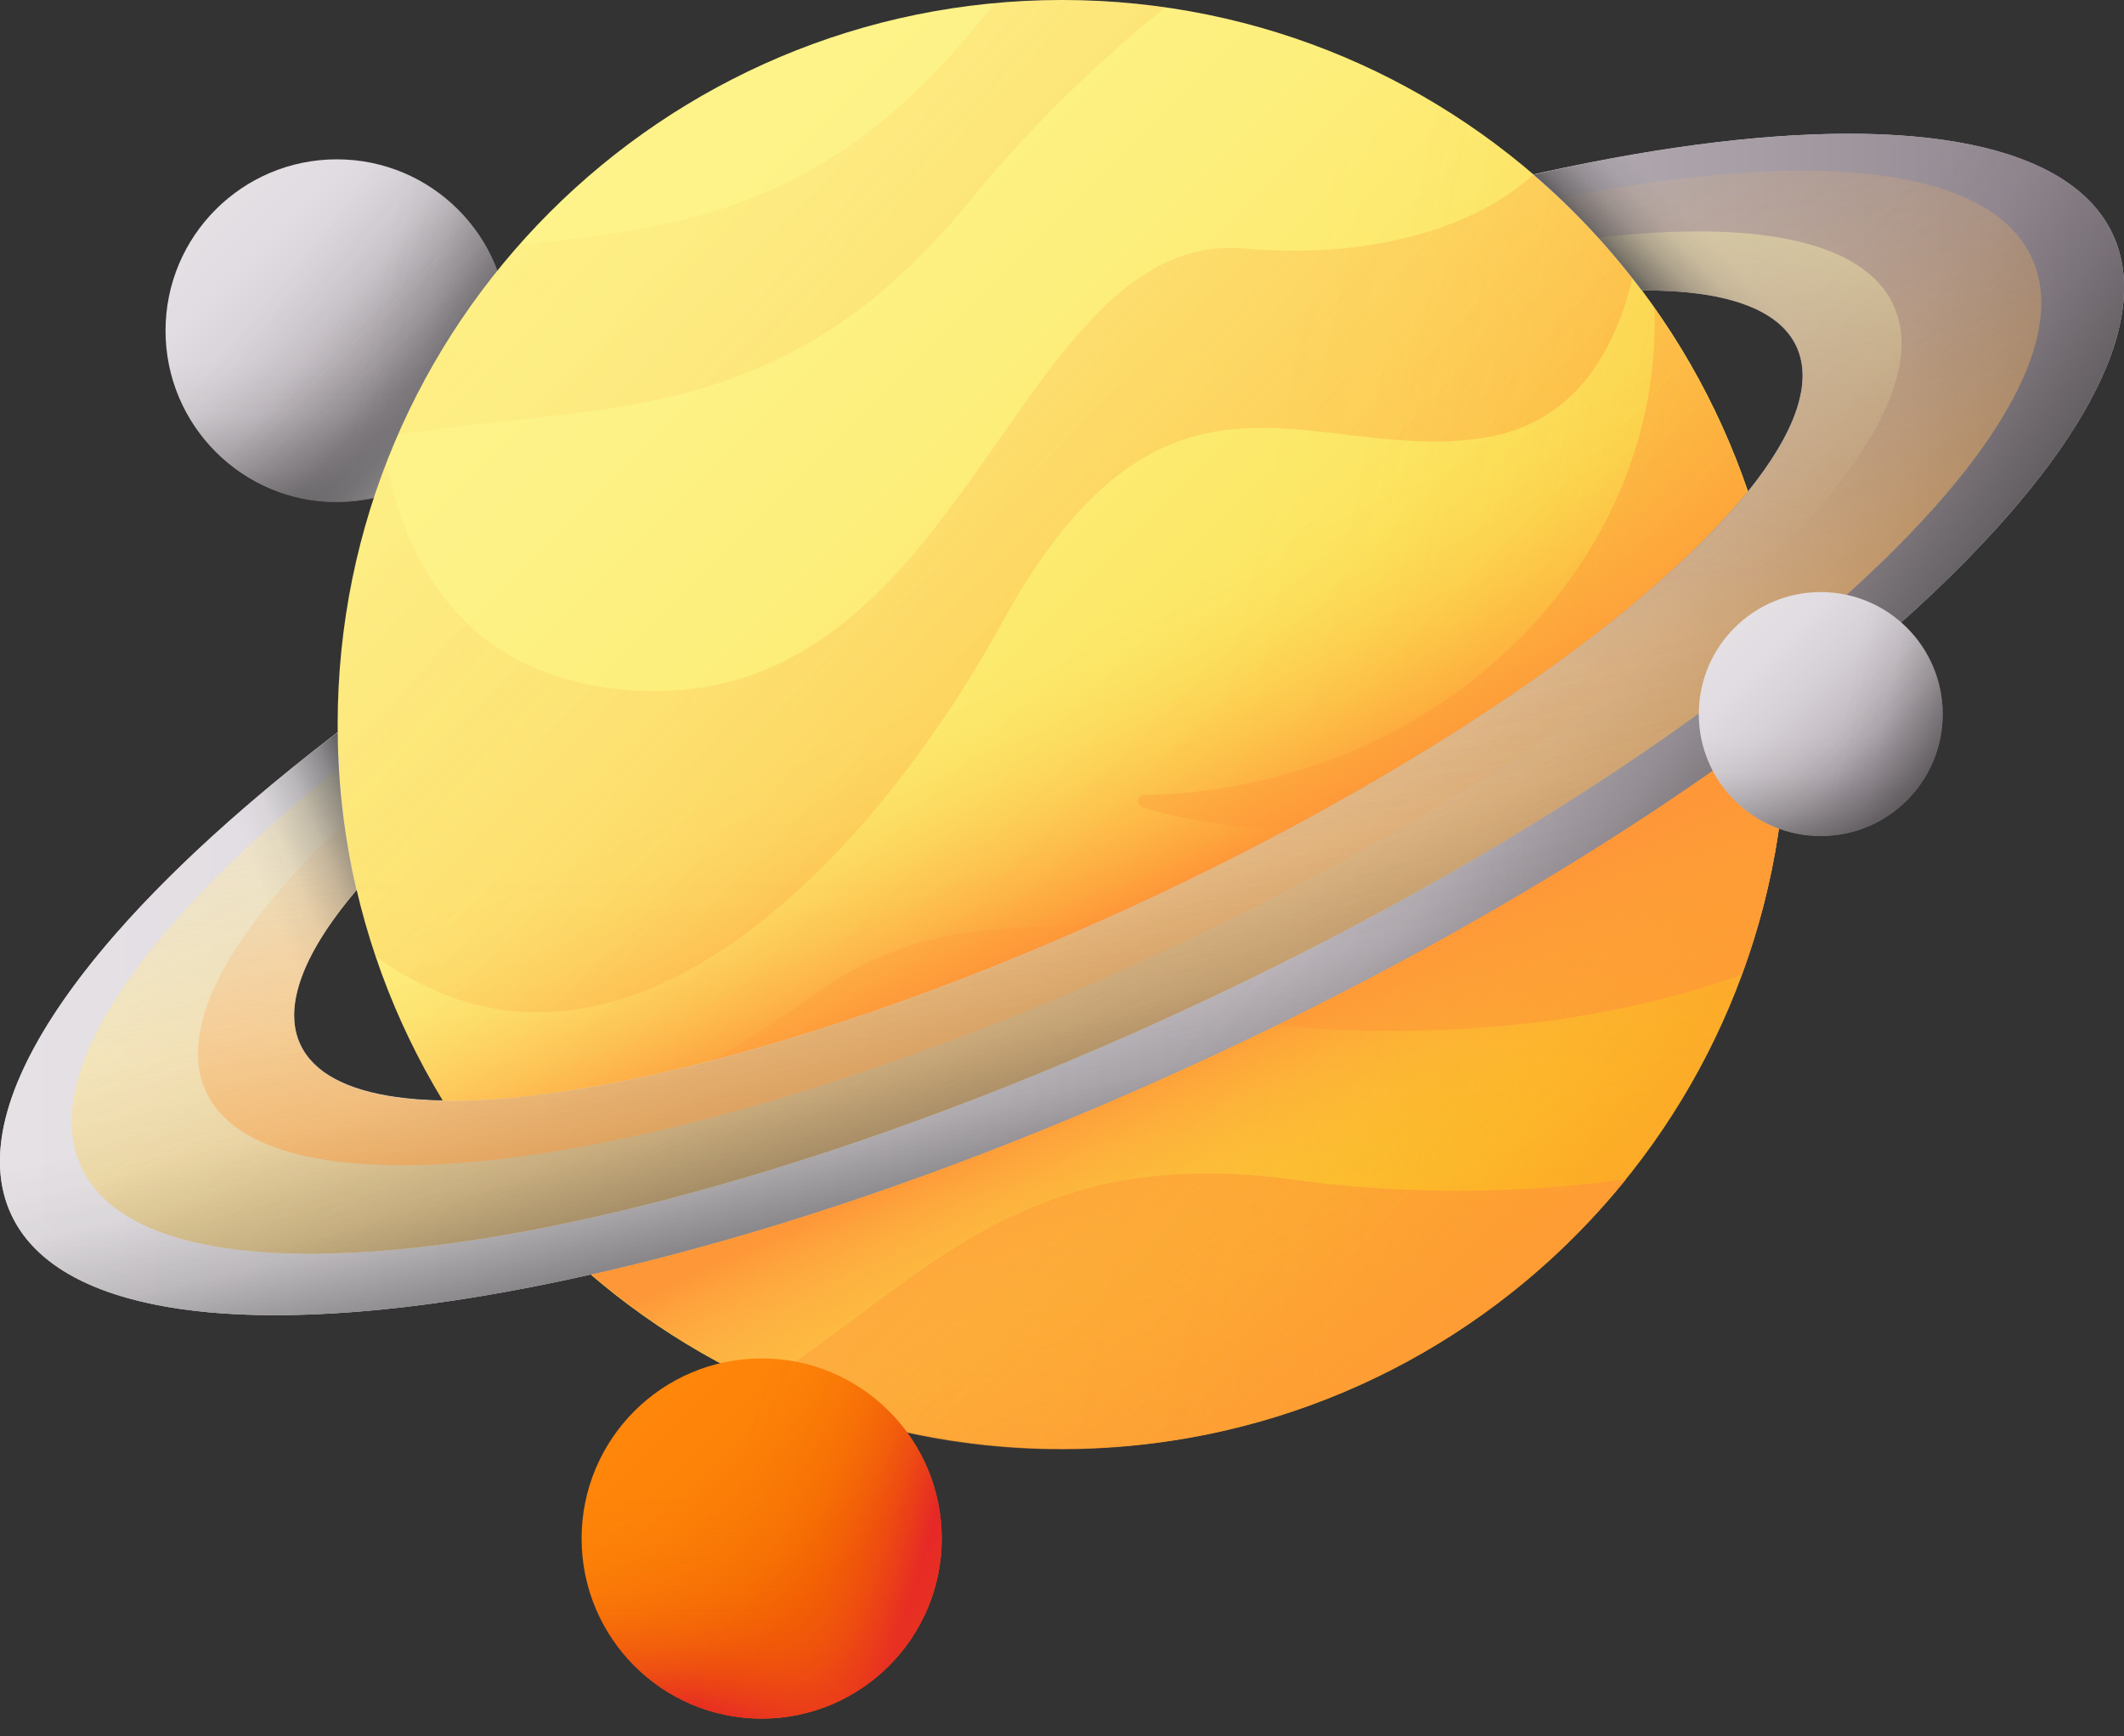 <svg width="104" height="85" viewBox="0 0 104 85" fill="none" xmlns="http://www.w3.org/2000/svg">
<rect x="0" y="0" width="104" height="85" fill="#333333" stroke="none"/>
<path d="M16.494 24.578C21.127 24.578 24.883 20.822 24.883 16.189C24.883 11.556 21.127 7.8 16.494 7.8C11.861 7.8 8.105 11.556 8.105 16.189C8.105 20.822 11.861 24.578 16.494 24.578Z" fill="url(#paint0_linear_2485_4510)"/>
<path d="M16.494 24.578C21.127 24.578 24.883 20.822 24.883 16.189C24.883 11.556 21.127 7.8 16.494 7.8C11.861 7.8 8.105 11.556 8.105 16.189C8.105 20.822 11.861 24.578 16.494 24.578Z" fill="url(#paint1_linear_2485_4510)"/>
<path d="M8.105 16.189C8.105 20.82 11.863 24.578 16.494 24.578C21.125 24.578 24.883 20.82 24.883 16.189C24.883 15.356 24.761 14.544 24.538 13.792H8.45C8.227 14.564 8.105 15.356 8.105 16.189Z" fill="url(#paint2_linear_2485_4510)"/>
<path d="M16.494 7.82C15.539 7.82 14.625 7.983 13.752 8.267V24.131C14.605 24.436 15.519 24.578 16.494 24.578C21.125 24.578 24.883 20.82 24.883 16.189C24.883 11.558 21.125 7.82 16.494 7.82Z" fill="url(#paint3_linear_2485_4510)"/>
<path d="M24.863 16.189C24.863 12.918 22.994 10.075 20.252 8.693L8.999 19.947C10.38 22.689 13.223 24.557 16.494 24.557C21.125 24.578 24.863 20.82 24.863 16.189Z" fill="url(#paint4_linear_2485_4510)"/>
<path d="M24.863 16.189C24.863 12.918 22.994 10.075 20.252 8.693L8.999 19.947C10.38 22.689 13.223 24.557 16.494 24.557C21.125 24.578 24.863 20.82 24.863 16.189Z" fill="url(#paint5_linear_2485_4510)"/>
<path d="M103.452 11.477C99.287 2.56 72.881 6.074 44.484 19.317C16.087 32.561 -3.595 50.538 0.548 59.455C4.692 68.372 31.098 64.858 59.516 51.614C87.933 38.37 107.595 20.394 103.452 11.477ZM56.022 44.119C35.791 53.544 17.286 56.692 14.706 51.127C12.106 45.561 26.406 33.414 46.638 23.969C66.869 14.524 85.373 11.396 87.973 16.961C90.553 22.527 76.253 34.674 56.022 44.119Z" fill="url(#paint6_linear_2485_4510)"/>
<path d="M52 70.931C71.587 70.931 87.466 55.053 87.466 35.466C87.466 15.879 71.587 0 52 0C32.413 0 16.534 15.879 16.534 35.466C16.534 55.053 32.413 70.931 52 70.931Z" fill="url(#paint7_linear_2485_4510)"/>
<path d="M63.456 57.769C50.091 55.88 45.175 62.745 37.294 67.763C42.697 70.241 48.791 71.378 55.128 70.809C65.122 69.916 73.795 64.959 79.625 57.728C73.897 58.541 68.189 58.419 63.456 57.769Z" fill="url(#paint8_linear_2485_4510)"/>
<path d="M49.075 30.468C57.099 15.884 64.269 22.77 72.678 21.429C77.269 20.698 79.158 16.9 79.93 13.609C78.488 11.761 76.863 10.054 75.075 8.551C72.13 11.232 66.97 12.695 60.938 12.167C49.745 11.172 47.43 34.389 31.525 33.82C23.095 33.515 19.988 27.909 18.911 22.689C17.002 27.604 16.169 33.008 16.677 38.593C16.92 41.458 17.53 44.2 18.403 46.82C30.022 55.29 42.474 42.493 49.075 30.468Z" fill="url(#paint9_linear_2485_4510)"/>
<path d="M86.572 27.584C86.592 31.18 85.231 35.689 80.011 39.772C64.513 51.919 51.33 40.463 40.097 48.547C33.8 53.077 27.544 55.859 23.319 56.327C24.985 58.602 26.914 60.673 29.047 62.481C29.92 62.177 30.855 61.791 31.85 61.263C41.194 56.266 45.683 47.856 60.308 49.928C67.499 50.944 77.005 50.7 85.292 47.714C87.059 42.941 87.811 37.72 87.323 32.338C87.181 30.713 86.917 29.128 86.572 27.584Z" fill="url(#paint10_linear_2485_4510)"/>
<path d="M57.952 38.817C57.322 38.878 56.672 38.898 56.042 38.919C55.677 38.919 55.616 39.426 55.961 39.528C59.008 40.442 62.319 40.808 65.731 40.503C73.917 39.772 80.824 35.405 84.622 29.352C85.78 27.503 86.003 25.208 85.252 23.156C84.175 20.252 82.733 17.55 81.006 15.072C81.433 27.097 71.338 37.619 57.952 38.817Z" fill="url(#paint11_linear_2485_4510)"/>
<path d="M47.511 9.811C50.05 6.683 53.32 3.372 57.058 0.366C54.397 -0.02 51.655 -0.102 48.872 0.142C48.811 0.142 48.77 0.162 48.709 0.162C48.405 0.508 48.12 0.873 47.836 1.219C40.402 10.359 33.15 11.172 25.431 11.984C22.994 14.747 20.983 17.875 19.5 21.287C29.372 19.662 38.309 21.125 47.511 9.811Z" fill="url(#paint12_linear_2485_4510)"/>
<path d="M16.534 35.466C16.534 55.047 32.419 70.931 52 70.931C71.581 70.931 87.466 55.047 87.466 35.466C87.466 31.931 86.938 28.519 85.983 25.289H18.017C17.062 28.519 16.534 31.931 16.534 35.466Z" fill="url(#paint13_linear_2485_4510)"/>
<path d="M52 0.021C47.958 0.021 44.058 0.691 40.442 1.95V69.022C44.058 70.261 47.958 70.952 52 70.952C71.581 70.952 87.466 55.067 87.466 35.486C87.466 15.905 71.581 0.021 52 0.021Z" fill="url(#paint14_linear_2485_4510)"/>
<path d="M87.466 35.466C87.466 21.613 79.524 9.628 67.945 3.778L20.313 51.431C26.142 63.01 38.147 70.952 52 70.952C71.581 70.931 87.466 55.047 87.466 35.466Z" fill="url(#paint15_linear_2485_4510)"/>
<path d="M86.166 30.835C78.853 36.786 68.778 42.88 57.586 48.12C46.394 53.361 35.242 57.139 25.98 58.906C25.817 58.947 25.655 58.967 25.472 58.988C31.972 66.3 41.438 70.931 52 70.931C71.581 70.931 87.466 55.047 87.466 35.466C87.466 33.638 87.323 31.83 87.059 30.083C86.755 30.347 86.47 30.591 86.166 30.835Z" fill="url(#paint16_linear_2485_4510)"/>
<path d="M87.059 30.103C86.775 30.347 86.47 30.591 86.166 30.855C78.853 36.806 68.778 42.9 57.586 48.141C46.394 53.381 35.242 57.159 25.98 58.927C25.817 58.967 25.655 58.987 25.472 59.008C20.373 53.28 17.123 45.886 16.616 37.741C25.736 35.913 36.583 32.175 47.491 27.097C58.703 21.877 68.758 15.783 76.07 9.811C76.131 9.75 76.213 9.709 76.273 9.648C81.92 14.93 85.841 22.08 87.059 30.103Z" fill="url(#paint17_linear_2485_4510)"/>
<path d="M103.452 11.476C100.892 5.972 89.842 5.2 75.075 8.551C77.045 10.237 78.833 12.147 80.377 14.219C84.358 14.198 87.08 15.072 87.953 16.961C88.786 18.748 87.872 21.226 85.577 24.07C84.256 25.695 82.509 27.422 80.377 29.23C74.608 34.105 66.036 39.447 56.022 44.118C46.008 48.79 36.42 51.919 28.966 53.218C26.203 53.706 23.745 53.929 21.653 53.889C17.997 53.828 15.519 52.934 14.686 51.147C13.812 49.258 14.869 46.617 17.448 43.57C16.88 41.092 16.555 38.512 16.534 35.851C4.509 45.012 -2.011 53.95 0.548 59.455C3.108 64.959 14.158 65.731 28.925 62.4C31.484 61.831 34.145 61.12 36.908 60.308C44.017 58.195 51.695 55.27 59.536 51.614C67.377 47.958 74.547 43.936 80.742 39.853C83.139 38.269 85.394 36.684 87.466 35.1C99.491 25.939 106.011 16.981 103.452 11.476Z" fill="url(#paint18_linear_2485_4510)"/>
<path d="M103.452 11.476C100.892 5.972 89.842 5.2 75.075 8.551C77.045 10.237 78.833 12.147 80.377 14.219C84.358 14.198 87.08 15.072 87.953 16.961C88.786 18.748 87.872 21.226 85.577 24.07C84.256 25.695 82.509 27.422 80.377 29.23C74.608 34.105 66.036 39.447 56.022 44.118C46.008 48.79 36.42 51.919 28.966 53.218C26.203 53.706 23.745 53.929 21.653 53.889C17.997 53.828 15.519 52.934 14.686 51.147C13.812 49.258 14.869 46.617 17.448 43.57C16.88 41.092 16.555 38.512 16.534 35.851C4.509 45.012 -2.011 53.95 0.548 59.455C3.108 64.959 14.158 65.731 28.925 62.4C31.484 61.831 34.145 61.12 36.908 60.308C44.017 58.195 51.695 55.27 59.536 51.614C67.377 47.958 74.547 43.936 80.742 39.853C83.139 38.269 85.394 36.684 87.466 35.1C99.491 25.939 106.011 16.981 103.452 11.476Z" fill="url(#paint19_linear_2485_4510)"/>
<path d="M103.452 11.476C100.892 5.972 89.842 5.2 75.075 8.551C77.045 10.237 78.833 12.147 80.377 14.219C84.358 14.198 87.08 15.072 87.953 16.961C88.786 18.748 87.872 21.226 85.577 24.07C84.256 25.695 82.509 27.422 80.377 29.23C74.608 34.105 66.036 39.447 56.022 44.118C46.008 48.79 36.42 51.919 28.966 53.218C26.203 53.706 23.745 53.929 21.653 53.889C17.997 53.828 15.519 52.934 14.686 51.147C13.812 49.258 14.869 46.617 17.448 43.57C16.88 41.092 16.555 38.512 16.534 35.851C4.509 45.012 -2.011 53.95 0.548 59.455C3.108 64.959 14.158 65.731 28.925 62.4C31.484 61.831 34.145 61.12 36.908 60.308C44.017 58.195 51.695 55.27 59.536 51.614C67.377 47.958 74.547 43.936 80.742 39.853C83.139 38.269 85.394 36.684 87.466 35.1C99.491 25.939 106.011 16.981 103.452 11.476Z" fill="url(#paint20_linear_2485_4510)"/>
<path d="M87.283 31.789C79.991 37.68 69.977 43.855 58.439 49.238C46.902 54.62 35.73 58.317 26.528 60.125C14.686 62.441 6.053 61.608 3.981 57.139C1.869 52.609 6.947 45.317 16.616 37.599C16.738 39.65 17.022 41.641 17.469 43.571C14.889 46.617 13.833 49.258 14.706 51.147C15.539 52.934 18.017 53.828 21.673 53.889C23.745 53.93 26.223 53.706 28.986 53.219C36.441 51.919 46.028 48.791 56.042 44.119C66.056 39.447 74.608 34.105 80.397 29.23C82.53 27.422 84.297 25.695 85.597 24.07C87.892 21.227 88.806 18.749 87.973 16.961C87.1 15.072 84.378 14.199 80.397 14.219C79.198 12.614 77.838 11.111 76.375 9.71C88.502 7.272 97.358 8.064 99.47 12.594C101.563 17.063 96.647 24.213 87.283 31.789Z" fill="url(#paint21_linear_2485_4510)"/>
<path d="M87.283 31.789C79.991 37.68 69.977 43.855 58.439 49.238C46.902 54.62 35.73 58.317 26.528 60.125C14.686 62.441 6.053 61.608 3.981 57.139C1.869 52.609 6.947 45.317 16.616 37.599C16.738 39.65 17.022 41.641 17.469 43.571C14.889 46.617 13.833 49.258 14.706 51.147C15.539 52.934 18.017 53.828 21.673 53.889C23.745 53.93 26.223 53.706 28.986 53.219C36.441 51.919 46.028 48.791 56.042 44.119C66.056 39.447 74.608 34.105 80.397 29.23C82.53 27.422 84.297 25.695 85.597 24.07C87.892 21.227 88.806 18.749 87.973 16.961C87.1 15.072 84.378 14.199 80.397 14.219C79.198 12.614 77.838 11.111 76.375 9.71C88.502 7.272 97.358 8.064 99.47 12.594C101.563 17.063 96.647 24.213 87.283 31.789Z" fill="url(#paint22_linear_2485_4510)"/>
<path d="M87.283 31.789C79.991 37.68 69.977 43.855 58.439 49.238C46.902 54.62 35.73 58.317 26.528 60.125C14.686 62.441 6.053 61.608 3.981 57.139C1.869 52.609 6.947 45.317 16.616 37.599C16.738 39.65 17.022 41.641 17.469 43.571C14.889 46.617 13.833 49.258 14.706 51.147C15.539 52.934 18.017 53.828 21.673 53.889C23.745 53.93 26.223 53.706 28.986 53.219C36.441 51.919 46.028 48.791 56.042 44.119C66.056 39.447 74.608 34.105 80.397 29.23C82.53 27.422 84.297 25.695 85.597 24.07C87.892 21.227 88.806 18.749 87.973 16.961C87.1 15.072 84.378 14.199 80.397 14.219C79.198 12.614 77.838 11.111 76.375 9.71C88.502 7.272 97.358 8.064 99.47 12.594C101.563 17.063 96.647 24.213 87.283 31.789Z" fill="url(#paint23_linear_2485_4510)"/>
<path d="M86.572 27.503C80.234 33.678 69.733 40.625 57.139 46.495C44.545 52.365 32.5 55.94 23.684 56.834C16.534 57.545 11.517 56.489 10.095 53.462C8.613 50.294 11.294 45.54 16.859 40.279C17.022 41.397 17.205 42.493 17.469 43.57C14.889 46.617 13.833 49.258 14.706 51.147C15.539 52.934 18.017 53.828 21.674 53.889C23.745 53.929 26.224 53.706 28.986 53.218C36.441 51.919 46.028 48.79 56.042 44.118C66.056 39.447 74.608 34.105 80.397 29.23C82.53 27.422 84.297 25.695 85.597 24.07C87.892 21.226 88.806 18.748 87.974 16.961C87.1 15.072 84.378 14.198 80.397 14.219C79.727 13.325 79.016 12.472 78.264 11.639C85.881 10.745 91.244 11.761 92.706 14.93C94.128 17.956 91.711 22.486 86.572 27.503Z" fill="url(#paint24_linear_2485_4510)"/>
<path d="M86.572 27.503C80.234 33.678 69.733 40.625 57.139 46.495C44.545 52.365 32.5 55.94 23.684 56.834C16.534 57.545 11.517 56.489 10.095 53.462C8.613 50.294 11.294 45.54 16.859 40.279C17.022 41.397 17.205 42.493 17.469 43.57C14.889 46.617 13.833 49.258 14.706 51.147C15.539 52.934 18.017 53.828 21.674 53.889C23.745 53.929 26.224 53.706 28.986 53.218C36.441 51.919 46.028 48.79 56.042 44.118C66.056 39.447 74.608 34.105 80.397 29.23C82.53 27.422 84.297 25.695 85.597 24.07C87.892 21.226 88.806 18.748 87.974 16.961C87.1 15.072 84.378 14.198 80.397 14.219C79.727 13.325 79.016 12.472 78.264 11.639C85.881 10.745 91.244 11.761 92.706 14.93C94.128 17.956 91.711 22.486 86.572 27.503Z" fill="url(#paint25_linear_2485_4510)"/>
<path d="M1.849 50.964H14.625C13.873 49.095 14.95 46.516 17.448 43.57C16.88 41.092 16.555 38.513 16.534 35.852C9.547 41.173 4.428 46.414 1.849 50.964Z" fill="url(#paint26_linear_2485_4510)"/>
<path d="M87.466 6.663V16.209C86.267 14.848 83.789 14.219 80.397 14.219C78.833 12.147 77.066 10.238 75.095 8.552C79.605 7.536 83.769 6.886 87.466 6.663Z" fill="url(#paint27_linear_2485_4510)"/>
<path d="M89.152 40.93C92.45 40.93 95.123 38.256 95.123 34.958C95.123 31.66 92.45 28.986 89.152 28.986C85.853 28.986 83.18 31.66 83.18 34.958C83.18 38.256 85.853 40.93 89.152 40.93Z" fill="url(#paint28_linear_2485_4510)"/>
<path d="M83.18 34.958C83.18 38.248 85.861 40.93 89.152 40.93C92.442 40.93 95.123 38.248 95.123 34.958C95.123 34.369 95.042 33.78 94.88 33.252H83.423C83.261 33.78 83.18 34.369 83.18 34.958Z" fill="url(#paint29_linear_2485_4510)"/>
<path d="M89.151 28.986C88.461 28.986 87.811 29.108 87.201 29.311V40.605C87.811 40.808 88.461 40.93 89.151 40.93C92.442 40.93 95.123 38.248 95.123 34.958C95.123 31.667 92.463 28.986 89.151 28.986Z" fill="url(#paint30_linear_2485_4510)"/>
<path d="M95.123 34.958C95.123 32.622 93.783 30.611 91.833 29.616L83.809 37.639C84.784 39.589 86.816 40.93 89.151 40.93C92.462 40.93 95.123 38.248 95.123 34.958Z" fill="url(#paint31_linear_2485_4510)"/>
<path d="M37.294 84.134C42.163 84.134 46.109 80.187 46.109 75.319C46.109 70.45 42.163 66.503 37.294 66.503C32.425 66.503 28.478 70.45 28.478 75.319C28.478 80.187 32.425 84.134 37.294 84.134Z" fill="url(#paint32_linear_2485_4510)"/>
<path d="M28.478 75.319C28.478 80.194 32.419 84.134 37.294 84.134C42.169 84.134 46.109 80.194 46.109 75.319C46.109 74.445 45.987 73.592 45.744 72.8H28.844C28.62 73.592 28.478 74.445 28.478 75.319Z" fill="url(#paint33_linear_2485_4510)"/>
<path d="M37.294 66.503C36.298 66.503 35.323 66.665 34.43 66.99V83.647C35.323 83.951 36.298 84.134 37.294 84.134C42.169 84.134 46.109 80.194 46.109 75.319C46.109 70.444 42.148 66.503 37.294 66.503Z" fill="url(#paint34_linear_2485_4510)"/>
<path d="M46.109 75.319C46.109 71.886 44.139 68.9 41.255 67.457L29.413 79.3C30.855 82.184 33.841 84.154 37.273 84.154C42.148 84.134 46.109 80.173 46.109 75.319Z" fill="url(#paint35_linear_2485_4510)"/>
<defs>
<linearGradient id="paint0_linear_2485_4510" x1="10.057" y1="9.768" x2="22.949" y2="22.66" gradientUnits="userSpaceOnUse">
<stop stop-color="#E5E1E5"/>
<stop offset="0.198" stop-color="#E1DCE1"/>
<stop offset="0.403" stop-color="#D5D0D5"/>
<stop offset="0.612" stop-color="#C2BBC1"/>
<stop offset="0.821" stop-color="#A79EA6"/>
<stop offset="1" stop-color="#8B8089"/>
</linearGradient>
<linearGradient id="paint1_linear_2485_4510" x1="13.67" y1="13.929" x2="24.096" y2="22.327" gradientUnits="userSpaceOnUse">
<stop stop-color="#444444" stop-opacity="0"/>
<stop offset="0.238" stop-color="#444444" stop-opacity="0.061"/>
<stop offset="0.484" stop-color="#444444" stop-opacity="0.244"/>
<stop offset="0.734" stop-color="#444444" stop-opacity="0.549"/>
<stop offset="0.986" stop-color="#444444" stop-opacity="0.973"/>
<stop offset="1" stop-color="#444444"/>
</linearGradient>
<linearGradient id="paint2_linear_2485_4510" x1="16.486" y1="17.876" x2="16.486" y2="28.315" gradientUnits="userSpaceOnUse">
<stop stop-color="#444444" stop-opacity="0"/>
<stop offset="0.238" stop-color="#444444" stop-opacity="0.061"/>
<stop offset="0.484" stop-color="#444444" stop-opacity="0.244"/>
<stop offset="0.734" stop-color="#444444" stop-opacity="0.549"/>
<stop offset="0.986" stop-color="#444444" stop-opacity="0.973"/>
<stop offset="1" stop-color="#444444"/>
</linearGradient>
<linearGradient id="paint3_linear_2485_4510" x1="18.102" y1="16.526" x2="29.14" y2="18.774" gradientUnits="userSpaceOnUse">
<stop stop-color="#444444" stop-opacity="0"/>
<stop offset="0.238" stop-color="#444444" stop-opacity="0.061"/>
<stop offset="0.484" stop-color="#444444" stop-opacity="0.244"/>
<stop offset="0.734" stop-color="#444444" stop-opacity="0.549"/>
<stop offset="0.986" stop-color="#444444" stop-opacity="0.973"/>
<stop offset="1" stop-color="#444444"/>
</linearGradient>
<linearGradient id="paint4_linear_2485_4510" x1="16.899" y1="16.61" x2="25.691" y2="25.402" gradientUnits="userSpaceOnUse">
<stop stop-color="#444444" stop-opacity="0"/>
<stop offset="0.238" stop-color="#444444" stop-opacity="0.061"/>
<stop offset="0.484" stop-color="#444444" stop-opacity="0.244"/>
<stop offset="0.734" stop-color="#444444" stop-opacity="0.549"/>
<stop offset="0.986" stop-color="#444444" stop-opacity="0.973"/>
<stop offset="1" stop-color="#444444"/>
</linearGradient>
<linearGradient id="paint5_linear_2485_4510" x1="18.93" y1="18.641" x2="23.359" y2="23.07" gradientUnits="userSpaceOnUse">
<stop stop-color="#E5E1E5" stop-opacity="0"/>
<stop offset="0.127" stop-color="#E5E1E5" stop-opacity="0.018"/>
<stop offset="0.259" stop-color="#E5E1E5" stop-opacity="0.073"/>
<stop offset="0.394" stop-color="#E5E1E5" stop-opacity="0.163"/>
<stop offset="0.529" stop-color="#E5E1E5" stop-opacity="0.29"/>
<stop offset="0.666" stop-color="#E5E1E5" stop-opacity="0.454"/>
<stop offset="0.804" stop-color="#E5E1E5" stop-opacity="0.655"/>
<stop offset="0.94" stop-color="#E5E1E5" stop-opacity="0.887"/>
<stop offset="1" stop-color="#E5E1E5"/>
</linearGradient>
<linearGradient id="paint6_linear_2485_4510" x1="25.053" y1="-17.459" x2="73.45" y2="77.606" gradientUnits="userSpaceOnUse">
<stop stop-color="#E5E1E5"/>
<stop offset="0.198" stop-color="#E1DCE1"/>
<stop offset="0.403" stop-color="#D5D0D5"/>
<stop offset="0.612" stop-color="#C2BBC1"/>
<stop offset="0.821" stop-color="#A79EA6"/>
<stop offset="1" stop-color="#8B8089"/>
</linearGradient>
<linearGradient id="paint7_linear_2485_4510" x1="24.804" y1="8.276" x2="79.337" y2="62.809" gradientUnits="userSpaceOnUse">
<stop stop-color="#FEF48B"/>
<stop offset="0.165" stop-color="#FDF286"/>
<stop offset="0.335" stop-color="#FDEE7A"/>
<stop offset="0.509" stop-color="#FCE765"/>
<stop offset="0.684" stop-color="#FCDE48"/>
<stop offset="0.859" stop-color="#FBD123"/>
<stop offset="1" stop-color="#FAC600"/>
</linearGradient>
<linearGradient id="paint8_linear_2485_4510" x1="-1.735" y1="8.508" x2="79.933" y2="82.068" gradientUnits="userSpaceOnUse">
<stop stop-color="#FE9738" stop-opacity="0"/>
<stop offset="0.121" stop-color="#FE9738" stop-opacity="0.016"/>
<stop offset="0.246" stop-color="#FE9738" stop-opacity="0.065"/>
<stop offset="0.373" stop-color="#FE9738" stop-opacity="0.147"/>
<stop offset="0.502" stop-color="#FE9738" stop-opacity="0.262"/>
<stop offset="0.632" stop-color="#FE9738" stop-opacity="0.41"/>
<stop offset="0.762" stop-color="#FE9738" stop-opacity="0.59"/>
<stop offset="0.892" stop-color="#FE9738" stop-opacity="0.8"/>
<stop offset="1" stop-color="#FE9738"/>
</linearGradient>
<linearGradient id="paint9_linear_2485_4510" x1="10.443" y1="-5.012" x2="92.111" y2="68.547" gradientUnits="userSpaceOnUse">
<stop stop-color="#FE9738" stop-opacity="0"/>
<stop offset="0.121" stop-color="#FE9738" stop-opacity="0.016"/>
<stop offset="0.246" stop-color="#FE9738" stop-opacity="0.065"/>
<stop offset="0.373" stop-color="#FE9738" stop-opacity="0.147"/>
<stop offset="0.502" stop-color="#FE9738" stop-opacity="0.262"/>
<stop offset="0.632" stop-color="#FE9738" stop-opacity="0.41"/>
<stop offset="0.762" stop-color="#FE9738" stop-opacity="0.59"/>
<stop offset="0.892" stop-color="#FE9738" stop-opacity="0.8"/>
<stop offset="1" stop-color="#FE9738"/>
</linearGradient>
<linearGradient id="paint10_linear_2485_4510" x1="6.763" y1="-0.926" x2="88.431" y2="72.633" gradientUnits="userSpaceOnUse">
<stop stop-color="#FE9738" stop-opacity="0"/>
<stop offset="0.121" stop-color="#FE9738" stop-opacity="0.016"/>
<stop offset="0.246" stop-color="#FE9738" stop-opacity="0.065"/>
<stop offset="0.373" stop-color="#FE9738" stop-opacity="0.147"/>
<stop offset="0.502" stop-color="#FE9738" stop-opacity="0.262"/>
<stop offset="0.632" stop-color="#FE9738" stop-opacity="0.41"/>
<stop offset="0.762" stop-color="#FE9738" stop-opacity="0.59"/>
<stop offset="0.892" stop-color="#FE9738" stop-opacity="0.8"/>
<stop offset="1" stop-color="#FE9738"/>
</linearGradient>
<linearGradient id="paint11_linear_2485_4510" x1="20.361" y1="-16.024" x2="102.029" y2="57.536" gradientUnits="userSpaceOnUse">
<stop stop-color="#FE9738" stop-opacity="0"/>
<stop offset="0.121" stop-color="#FE9738" stop-opacity="0.016"/>
<stop offset="0.246" stop-color="#FE9738" stop-opacity="0.065"/>
<stop offset="0.373" stop-color="#FE9738" stop-opacity="0.147"/>
<stop offset="0.502" stop-color="#FE9738" stop-opacity="0.262"/>
<stop offset="0.632" stop-color="#FE9738" stop-opacity="0.41"/>
<stop offset="0.762" stop-color="#FE9738" stop-opacity="0.59"/>
<stop offset="0.892" stop-color="#FE9738" stop-opacity="0.8"/>
<stop offset="1" stop-color="#FE9738"/>
</linearGradient>
<linearGradient id="paint12_linear_2485_4510" x1="15.031" y1="-10.106" x2="96.699" y2="63.453" gradientUnits="userSpaceOnUse">
<stop stop-color="#FE9738" stop-opacity="0"/>
<stop offset="0.121" stop-color="#FE9738" stop-opacity="0.016"/>
<stop offset="0.246" stop-color="#FE9738" stop-opacity="0.065"/>
<stop offset="0.373" stop-color="#FE9738" stop-opacity="0.147"/>
<stop offset="0.502" stop-color="#FE9738" stop-opacity="0.262"/>
<stop offset="0.632" stop-color="#FE9738" stop-opacity="0.41"/>
<stop offset="0.762" stop-color="#FE9738" stop-opacity="0.59"/>
<stop offset="0.892" stop-color="#FE9738" stop-opacity="0.8"/>
<stop offset="1" stop-color="#FE9738"/>
</linearGradient>
<linearGradient id="paint13_linear_2485_4510" x1="52" y1="42.573" x2="52" y2="86.725" gradientUnits="userSpaceOnUse">
<stop stop-color="#FE9738" stop-opacity="0"/>
<stop offset="0.121" stop-color="#FE9738" stop-opacity="0.016"/>
<stop offset="0.246" stop-color="#FE9738" stop-opacity="0.065"/>
<stop offset="0.373" stop-color="#FE9738" stop-opacity="0.147"/>
<stop offset="0.502" stop-color="#FE9738" stop-opacity="0.262"/>
<stop offset="0.632" stop-color="#FE9738" stop-opacity="0.41"/>
<stop offset="0.762" stop-color="#FE9738" stop-opacity="0.59"/>
<stop offset="0.892" stop-color="#FE9738" stop-opacity="0.8"/>
<stop offset="1" stop-color="#FE9738"/>
</linearGradient>
<linearGradient id="paint14_linear_2485_4510" x1="58.836" y1="36.864" x2="105.522" y2="46.37" gradientUnits="userSpaceOnUse">
<stop stop-color="#FE9738" stop-opacity="0"/>
<stop offset="0.121" stop-color="#FE9738" stop-opacity="0.016"/>
<stop offset="0.246" stop-color="#FE9738" stop-opacity="0.065"/>
<stop offset="0.373" stop-color="#FE9738" stop-opacity="0.147"/>
<stop offset="0.502" stop-color="#FE9738" stop-opacity="0.262"/>
<stop offset="0.632" stop-color="#FE9738" stop-opacity="0.41"/>
<stop offset="0.762" stop-color="#FE9738" stop-opacity="0.59"/>
<stop offset="0.892" stop-color="#FE9738" stop-opacity="0.8"/>
<stop offset="1" stop-color="#FE9738"/>
</linearGradient>
<linearGradient id="paint15_linear_2485_4510" x1="53.745" y1="37.217" x2="90.934" y2="74.406" gradientUnits="userSpaceOnUse">
<stop stop-color="#FE9738" stop-opacity="0"/>
<stop offset="0.121" stop-color="#FE9738" stop-opacity="0.016"/>
<stop offset="0.246" stop-color="#FE9738" stop-opacity="0.065"/>
<stop offset="0.373" stop-color="#FE9738" stop-opacity="0.147"/>
<stop offset="0.502" stop-color="#FE9738" stop-opacity="0.262"/>
<stop offset="0.632" stop-color="#FE9738" stop-opacity="0.41"/>
<stop offset="0.762" stop-color="#FE9738" stop-opacity="0.59"/>
<stop offset="0.892" stop-color="#FE9738" stop-opacity="0.8"/>
<stop offset="1" stop-color="#FE9738"/>
</linearGradient>
<linearGradient id="paint16_linear_2485_4510" x1="64.152" y1="61.452" x2="59.084" y2="50.592" gradientUnits="userSpaceOnUse">
<stop stop-color="#FE9738" stop-opacity="0"/>
<stop offset="0.121" stop-color="#FE9738" stop-opacity="0.016"/>
<stop offset="0.246" stop-color="#FE9738" stop-opacity="0.065"/>
<stop offset="0.373" stop-color="#FE9738" stop-opacity="0.147"/>
<stop offset="0.502" stop-color="#FE9738" stop-opacity="0.262"/>
<stop offset="0.632" stop-color="#FE9738" stop-opacity="0.41"/>
<stop offset="0.762" stop-color="#FE9738" stop-opacity="0.59"/>
<stop offset="0.892" stop-color="#FE9738" stop-opacity="0.8"/>
<stop offset="1" stop-color="#FE9738"/>
</linearGradient>
<linearGradient id="paint17_linear_2485_4510" x1="50.284" y1="31.691" x2="55.931" y2="44.144" gradientUnits="userSpaceOnUse">
<stop stop-color="#FE9738" stop-opacity="0"/>
<stop offset="0.121" stop-color="#FE9738" stop-opacity="0.016"/>
<stop offset="0.246" stop-color="#FE9738" stop-opacity="0.065"/>
<stop offset="0.373" stop-color="#FE9738" stop-opacity="0.147"/>
<stop offset="0.502" stop-color="#FE9738" stop-opacity="0.262"/>
<stop offset="0.632" stop-color="#FE9738" stop-opacity="0.41"/>
<stop offset="0.762" stop-color="#FE9738" stop-opacity="0.59"/>
<stop offset="0.892" stop-color="#FE9738" stop-opacity="0.8"/>
<stop offset="1" stop-color="#FE9738"/>
</linearGradient>
<linearGradient id="paint18_linear_2485_4510" x1="0.001" y1="35.472" x2="103.999" y2="35.472" gradientUnits="userSpaceOnUse">
<stop stop-color="#E5E1E5"/>
<stop offset="0.198" stop-color="#E1DCE1"/>
<stop offset="0.403" stop-color="#D5D0D5"/>
<stop offset="0.612" stop-color="#C2BBC1"/>
<stop offset="0.821" stop-color="#A79EA6"/>
<stop offset="1" stop-color="#8B8089"/>
</linearGradient>
<linearGradient id="paint19_linear_2485_4510" x1="54.186" y1="45.38" x2="57.444" y2="60.15" gradientUnits="userSpaceOnUse">
<stop stop-color="#444444" stop-opacity="0"/>
<stop offset="0.238" stop-color="#444444" stop-opacity="0.061"/>
<stop offset="0.484" stop-color="#444444" stop-opacity="0.244"/>
<stop offset="0.734" stop-color="#444444" stop-opacity="0.549"/>
<stop offset="0.986" stop-color="#444444" stop-opacity="0.973"/>
<stop offset="1" stop-color="#444444"/>
</linearGradient>
<linearGradient id="paint20_linear_2485_4510" x1="63.337" y1="44.958" x2="77.528" y2="56.831" gradientUnits="userSpaceOnUse">
<stop stop-color="#444444" stop-opacity="0"/>
<stop offset="0.238" stop-color="#444444" stop-opacity="0.061"/>
<stop offset="0.484" stop-color="#444444" stop-opacity="0.244"/>
<stop offset="0.734" stop-color="#444444" stop-opacity="0.549"/>
<stop offset="0.986" stop-color="#444444" stop-opacity="0.973"/>
<stop offset="1" stop-color="#444444"/>
</linearGradient>
<linearGradient id="paint21_linear_2485_4510" x1="47.437" y1="-6.816" x2="55.257" y2="69.35" gradientUnits="userSpaceOnUse">
<stop stop-color="#FEF6AD" stop-opacity="0"/>
<stop offset="0.121" stop-color="#FEF6AD" stop-opacity="0.016"/>
<stop offset="0.246" stop-color="#FEF6AD" stop-opacity="0.065"/>
<stop offset="0.373" stop-color="#FEF6AD" stop-opacity="0.147"/>
<stop offset="0.502" stop-color="#FEF6AD" stop-opacity="0.262"/>
<stop offset="0.632" stop-color="#FEF6AD" stop-opacity="0.41"/>
<stop offset="0.762" stop-color="#FEF6AD" stop-opacity="0.59"/>
<stop offset="0.892" stop-color="#FEF6AD" stop-opacity="0.8"/>
<stop offset="1" stop-color="#FEF6AD"/>
</linearGradient>
<linearGradient id="paint22_linear_2485_4510" x1="40.122" y1="12.48" x2="69.372" y2="68.953" gradientUnits="userSpaceOnUse">
<stop stop-color="#FE9738" stop-opacity="0"/>
<stop offset="0.121" stop-color="#FE9738" stop-opacity="0.016"/>
<stop offset="0.246" stop-color="#FE9738" stop-opacity="0.065"/>
<stop offset="0.373" stop-color="#FE9738" stop-opacity="0.147"/>
<stop offset="0.502" stop-color="#FE9738" stop-opacity="0.262"/>
<stop offset="0.632" stop-color="#FE9738" stop-opacity="0.41"/>
<stop offset="0.762" stop-color="#FE9738" stop-opacity="0.59"/>
<stop offset="0.892" stop-color="#FE9738" stop-opacity="0.8"/>
<stop offset="1" stop-color="#FE9738"/>
</linearGradient>
<linearGradient id="paint23_linear_2485_4510" x1="52.943" y1="39.3" x2="58.59" y2="59.717" gradientUnits="userSpaceOnUse">
<stop stop-color="#444444" stop-opacity="0"/>
<stop offset="0.238" stop-color="#444444" stop-opacity="0.061"/>
<stop offset="0.484" stop-color="#444444" stop-opacity="0.244"/>
<stop offset="0.734" stop-color="#444444" stop-opacity="0.549"/>
<stop offset="0.986" stop-color="#444444" stop-opacity="0.973"/>
<stop offset="1" stop-color="#444444"/>
</linearGradient>
<linearGradient id="paint24_linear_2485_4510" x1="51.158" y1="28.734" x2="52.947" y2="69.24" gradientUnits="userSpaceOnUse">
<stop stop-color="#FE9738" stop-opacity="0"/>
<stop offset="0.121" stop-color="#FE9738" stop-opacity="0.016"/>
<stop offset="0.246" stop-color="#FE9738" stop-opacity="0.065"/>
<stop offset="0.373" stop-color="#FE9738" stop-opacity="0.147"/>
<stop offset="0.502" stop-color="#FE9738" stop-opacity="0.262"/>
<stop offset="0.632" stop-color="#FE9738" stop-opacity="0.41"/>
<stop offset="0.762" stop-color="#FE9738" stop-opacity="0.59"/>
<stop offset="0.892" stop-color="#FE9738" stop-opacity="0.8"/>
<stop offset="1" stop-color="#FE9738"/>
</linearGradient>
<linearGradient id="paint25_linear_2485_4510" x1="53.382" y1="23.219" x2="58.305" y2="-4.004" gradientUnits="userSpaceOnUse">
<stop stop-color="#FEF6AD" stop-opacity="0"/>
<stop offset="0.121" stop-color="#FEF6AD" stop-opacity="0.016"/>
<stop offset="0.246" stop-color="#FEF6AD" stop-opacity="0.065"/>
<stop offset="0.373" stop-color="#FEF6AD" stop-opacity="0.147"/>
<stop offset="0.502" stop-color="#FEF6AD" stop-opacity="0.262"/>
<stop offset="0.632" stop-color="#FEF6AD" stop-opacity="0.41"/>
<stop offset="0.762" stop-color="#FEF6AD" stop-opacity="0.59"/>
<stop offset="0.892" stop-color="#FEF6AD" stop-opacity="0.8"/>
<stop offset="1" stop-color="#FEF6AD"/>
</linearGradient>
<linearGradient id="paint26_linear_2485_4510" x1="13.257" y1="44.378" x2="19.725" y2="41.675" gradientUnits="userSpaceOnUse">
<stop stop-color="#444444" stop-opacity="0"/>
<stop offset="0.238" stop-color="#444444" stop-opacity="0.061"/>
<stop offset="0.484" stop-color="#444444" stop-opacity="0.244"/>
<stop offset="0.734" stop-color="#444444" stop-opacity="0.549"/>
<stop offset="0.986" stop-color="#444444" stop-opacity="0.973"/>
<stop offset="1" stop-color="#444444"/>
</linearGradient>
<linearGradient id="paint27_linear_2485_4510" x1="82.894" y1="10.852" x2="79.366" y2="14.155" gradientUnits="userSpaceOnUse">
<stop stop-color="#444444" stop-opacity="0"/>
<stop offset="0.238" stop-color="#444444" stop-opacity="0.061"/>
<stop offset="0.484" stop-color="#444444" stop-opacity="0.244"/>
<stop offset="0.734" stop-color="#444444" stop-opacity="0.549"/>
<stop offset="0.986" stop-color="#444444" stop-opacity="0.973"/>
<stop offset="1" stop-color="#444444"/>
</linearGradient>
<linearGradient id="paint28_linear_2485_4510" x1="84.572" y1="30.372" x2="93.76" y2="39.56" gradientUnits="userSpaceOnUse">
<stop stop-color="#E5E1E5"/>
<stop offset="0.198" stop-color="#E1DCE1"/>
<stop offset="0.403" stop-color="#D5D0D5"/>
<stop offset="0.612" stop-color="#C2BBC1"/>
<stop offset="0.821" stop-color="#A79EA6"/>
<stop offset="1" stop-color="#8B8089"/>
</linearGradient>
<linearGradient id="paint29_linear_2485_4510" x1="89.154" y1="36.151" x2="89.154" y2="43.59" gradientUnits="userSpaceOnUse">
<stop stop-color="#444444" stop-opacity="0"/>
<stop offset="0.238" stop-color="#444444" stop-opacity="0.061"/>
<stop offset="0.484" stop-color="#444444" stop-opacity="0.244"/>
<stop offset="0.734" stop-color="#444444" stop-opacity="0.549"/>
<stop offset="0.986" stop-color="#444444" stop-opacity="0.973"/>
<stop offset="1" stop-color="#444444"/>
</linearGradient>
<linearGradient id="paint30_linear_2485_4510" x1="90.306" y1="35.189" x2="98.172" y2="36.791" gradientUnits="userSpaceOnUse">
<stop stop-color="#444444" stop-opacity="0"/>
<stop offset="0.238" stop-color="#444444" stop-opacity="0.061"/>
<stop offset="0.484" stop-color="#444444" stop-opacity="0.244"/>
<stop offset="0.734" stop-color="#444444" stop-opacity="0.549"/>
<stop offset="0.986" stop-color="#444444" stop-opacity="0.973"/>
<stop offset="1" stop-color="#444444"/>
</linearGradient>
<linearGradient id="paint31_linear_2485_4510" x1="89.448" y1="35.249" x2="95.714" y2="41.515" gradientUnits="userSpaceOnUse">
<stop stop-color="#444444" stop-opacity="0"/>
<stop offset="0.238" stop-color="#444444" stop-opacity="0.061"/>
<stop offset="0.484" stop-color="#444444" stop-opacity="0.244"/>
<stop offset="0.734" stop-color="#444444" stop-opacity="0.549"/>
<stop offset="0.986" stop-color="#444444" stop-opacity="0.973"/>
<stop offset="1" stop-color="#444444"/>
</linearGradient>
<linearGradient id="paint32_linear_2485_4510" x1="31.449" y1="69.472" x2="40.023" y2="78.046" gradientUnits="userSpaceOnUse">
<stop stop-color="#FE860A"/>
<stop offset="0.356" stop-color="#FC8108"/>
<stop offset="0.725" stop-color="#F87504"/>
<stop offset="1" stop-color="#F46700"/>
</linearGradient>
<linearGradient id="paint33_linear_2485_4510" x1="37.292" y1="73.342" x2="37.292" y2="84.064" gradientUnits="userSpaceOnUse">
<stop stop-color="#F46700" stop-opacity="0"/>
<stop offset="0.128" stop-color="#F36500" stop-opacity="0.018"/>
<stop offset="0.26" stop-color="#F26103" stop-opacity="0.073"/>
<stop offset="0.394" stop-color="#F15B07" stop-opacity="0.164"/>
<stop offset="0.53" stop-color="#EF520D" stop-opacity="0.292"/>
<stop offset="0.668" stop-color="#EC4614" stop-opacity="0.456"/>
<stop offset="0.806" stop-color="#E9371D" stop-opacity="0.657"/>
<stop offset="0.942" stop-color="#E52628" stop-opacity="0.891"/>
<stop offset="1" stop-color="#E41F2D"/>
</linearGradient>
<linearGradient id="paint34_linear_2485_4510" x1="35.166" y1="74.639" x2="44.724" y2="77.68" gradientUnits="userSpaceOnUse">
<stop stop-color="#F46700" stop-opacity="0"/>
<stop offset="0.128" stop-color="#F36500" stop-opacity="0.018"/>
<stop offset="0.26" stop-color="#F26103" stop-opacity="0.073"/>
<stop offset="0.394" stop-color="#F15B07" stop-opacity="0.164"/>
<stop offset="0.53" stop-color="#EF520D" stop-opacity="0.292"/>
<stop offset="0.668" stop-color="#EC4614" stop-opacity="0.456"/>
<stop offset="0.806" stop-color="#E9371D" stop-opacity="0.657"/>
<stop offset="0.942" stop-color="#E52628" stop-opacity="0.891"/>
<stop offset="1" stop-color="#E41F2D"/>
</linearGradient>
<linearGradient id="paint35_linear_2485_4510" x1="37.725" y1="75.749" x2="46.964" y2="84.988" gradientUnits="userSpaceOnUse">
<stop stop-color="#F46700" stop-opacity="0"/>
<stop offset="0.128" stop-color="#F36500" stop-opacity="0.018"/>
<stop offset="0.26" stop-color="#F26103" stop-opacity="0.073"/>
<stop offset="0.394" stop-color="#F15B07" stop-opacity="0.164"/>
<stop offset="0.53" stop-color="#EF520D" stop-opacity="0.292"/>
<stop offset="0.668" stop-color="#EC4614" stop-opacity="0.456"/>
<stop offset="0.806" stop-color="#E9371D" stop-opacity="0.657"/>
<stop offset="0.942" stop-color="#E52628" stop-opacity="0.891"/>
<stop offset="1" stop-color="#E41F2D"/>
</linearGradient>
</defs>
</svg>
